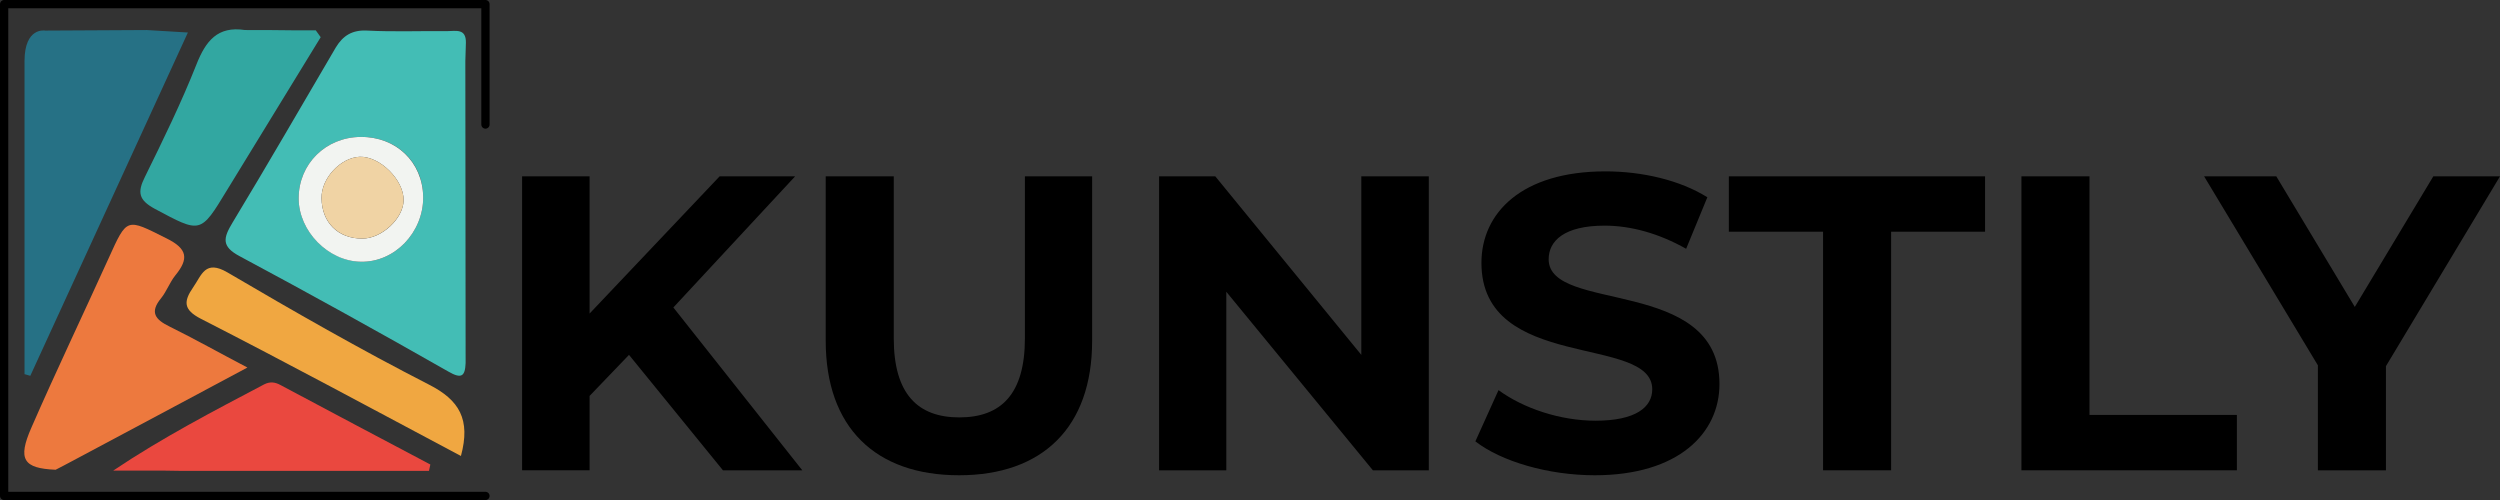 <?xml version="1.0" encoding="utf-8"?>
<!-- Generator: Adobe Illustrator 28.1.0, SVG Export Plug-In . SVG Version: 6.00 Build 0)  -->
<svg version="1.1" id="Layer_1" xmlns="http://www.w3.org/2000/svg" xmlns:xlink="http://www.w3.org/1999/xlink" x="0px" y="0px"
	 viewBox="0 0 907.4 181.5" style="enable-background:new 0 0 907.4 181.5;" xml:space="preserve">
<rect x="0" y="0" width="907.4" height="181.5" fill="#333333" stroke="none"/>
<style type="text/css">
	.st0{fill:#43BDB5;}
	.st1{fill:#ED793E;}
	.st2{fill:#32A7A1;}
	.st3{fill:#EA483F;}
	.st4{fill:#F0A741;}
	.st5{fill:#F2F4F1;}
	.st6{fill:#F0D3A4;}
	.st7{fill:#267185;}
	.st8{fill:none;stroke:#000000;stroke-width:3;stroke-linecap:round;stroke-linejoin:round;stroke-miterlimit:10;}
</style>
<g>
	<g>
		<g>
			<path d="M228.3,128.8L214,143.7v27h-24.5V64H214v49.8L261.2,64h27.4l-44.2,47.6l46.8,59.1h-28.8L228.3,128.8z"/>
			<path d="M299.7,123.7V64h24.7v58.8c0,20.3,8.8,28.7,23.8,28.7c15.1,0,23.8-8.4,23.8-28.7V64h24.4v59.7c0,31.4-18,48.8-48.3,48.8
				C317.7,172.5,299.7,155.1,299.7,123.7z"/>
			<path d="M518.6,64v106.7h-20.3l-53.2-64.8v64.8h-24.4V64h20.4l53,64.8V64H518.6z"/>
			<path d="M535.5,160.2l8.4-18.6c9,6.6,22.4,11.1,35.2,11.1c14.6,0,20.6-4.9,20.6-11.4c0-20-62-6.2-62-45.9
				c0-18.1,14.6-33.2,45-33.2c13.4,0,27.1,3.2,37,9.4L612,90.3c-9.9-5.6-20.1-8.4-29.6-8.4c-14.6,0-20.3,5.5-20.3,12.2
				c0,19.7,62,6.1,62,45.3c0,17.8-14.8,33.1-45.3,33.1C562,172.5,544.9,167.5,535.5,160.2z"/>
			<path d="M661.6,84.1h-34.1V64h93v20.1h-34.1v86.6h-24.7V84.1z"/>
			<path d="M733.7,64h24.7v86.6h53.5v20.1h-78.2V64z"/>
			<path d="M866,132.9v37.8h-24.7v-38.1L800,64h26.2l28.5,47.4L883.2,64h24.2L866,132.9z"/>
		</g>
	</g>
	<g>
		<g>
			<path class="st0" d="M133.3,11.1c9.6,0.5,19.3,0.1,29,0.2c3.1,0,6.9-1.1,6.8,4.2c-0.1,2.2-0.1,4.5-0.2,6.7
				c0,36.5,0.1,73.1,0.1,109.6c-0.2,4.8-1.5,5.8-6.2,3.1c-25.1-14.3-50.4-28.3-75.8-41.9c-6.8-3.6-5.9-6.7-2.6-12.2
				c12.7-21,25-42.3,37.5-63.6C124.5,12.9,127.9,10.8,133.3,11.1z M108.4,72c0,11.8,10.6,22.7,22.5,23c12.3,0.3,22.8-10.6,22.7-23.5
				c-0.1-12.7-9.7-21.9-22.7-21.8C118.2,49.8,108.4,59.5,108.4,72z"/>
			<path class="st1" d="M26.3,167.3c20.7-11,41.4-22.1,63.5-33.9c-10.3-5.4-19.2-10.4-28.3-14.9c-5.1-2.5-7.3-5.1-3-10.3
				c2-2.5,3.1-5.7,5.1-8.2c5-6.1,4.5-9.7-3.2-13.5c-14.6-7.3-14.2-7.7-21,7.3c-9.3,20.5-19,40.8-28,61.4
				c-5.1,11.6-2.9,14.8,8.8,15.3C22.2,169.5,24.2,168.4,26.3,167.3z"/>
			<path class="st2" d="M88.9,10.9C79,9.4,74.7,14.8,71.3,23.4c-5.5,13.9-12.1,27.4-18.7,40.8c-2.8,5.6-2.3,8.4,3.6,11.6
				c16.7,8.9,16.5,9.2,26.2-6.8c11.3-18.5,22.7-37,34-55.5c-0.6-0.8-1.2-1.7-1.8-2.5c-2.9,0-5.8,0-8.6,0
				C100.4,10.9,94.6,10.9,88.9,10.9z"/>
			<path class="st3" d="M65.2,170.9c30.2,0,60.3,0,90.5,0c0.2-0.8,0.3-1.5,0.5-2.3c-18.1-9.6-36.2-19.1-54.3-28.8
				c-2-1.1-3.8-1.4-6-0.3c-18.4,9.7-36.9,19.3-54.8,31.3c5.9,0,11.8,0,17.7,0C60.9,170.8,63.1,170.9,65.2,170.9z"/>
			<path class="st4" d="M167.3,165.5c3.6-13.3-0.6-20.3-11.6-25.9c-24.8-12.7-49.1-26.6-73.1-40.7c-8.2-4.8-9.4,1-12.5,5.4
				c-3.5,5.1-3.6,8.1,2.8,11.4C104.4,131.8,135.5,148.6,167.3,165.5z"/>
			<path class="st5" d="M153.6,71.5c0.1,12.9-10.4,23.8-22.7,23.5c-11.8-0.2-22.5-11.1-22.5-23c0-12.5,9.8-22.2,22.5-22.3
				C143.8,49.6,153.4,58.8,153.6,71.5z M146.5,72.7c0.1-7.4-8.6-16-15.9-15.8c-7,0.3-14,7.8-13.9,15c0.1,8.8,5.9,14.7,14.8,14.7
				C138.6,86.6,146.4,79.3,146.5,72.7z"/>
			<path class="st6" d="M131.5,86.6c7,0,14.9-7.3,15-13.9c0.1-7.4-8.6-16-15.9-15.8c-7,0.3-14,7.8-13.9,15
				C116.8,80.7,122.7,86.6,131.5,86.6z"/>
			<path class="st7" d="M8.9,22.2l0,113.6l2.1,0.6L68.2,11.8l-15-0.9l-36.8,0.2C16.4,11.1,8.9,9.7,8.9,22.2z"/>
		</g>
		<polyline class="st8" points="176.2,180 1.5,180 1.5,1.5 176.2,1.5 176.2,45.2 		"/>
	</g>
</g>
</svg>

